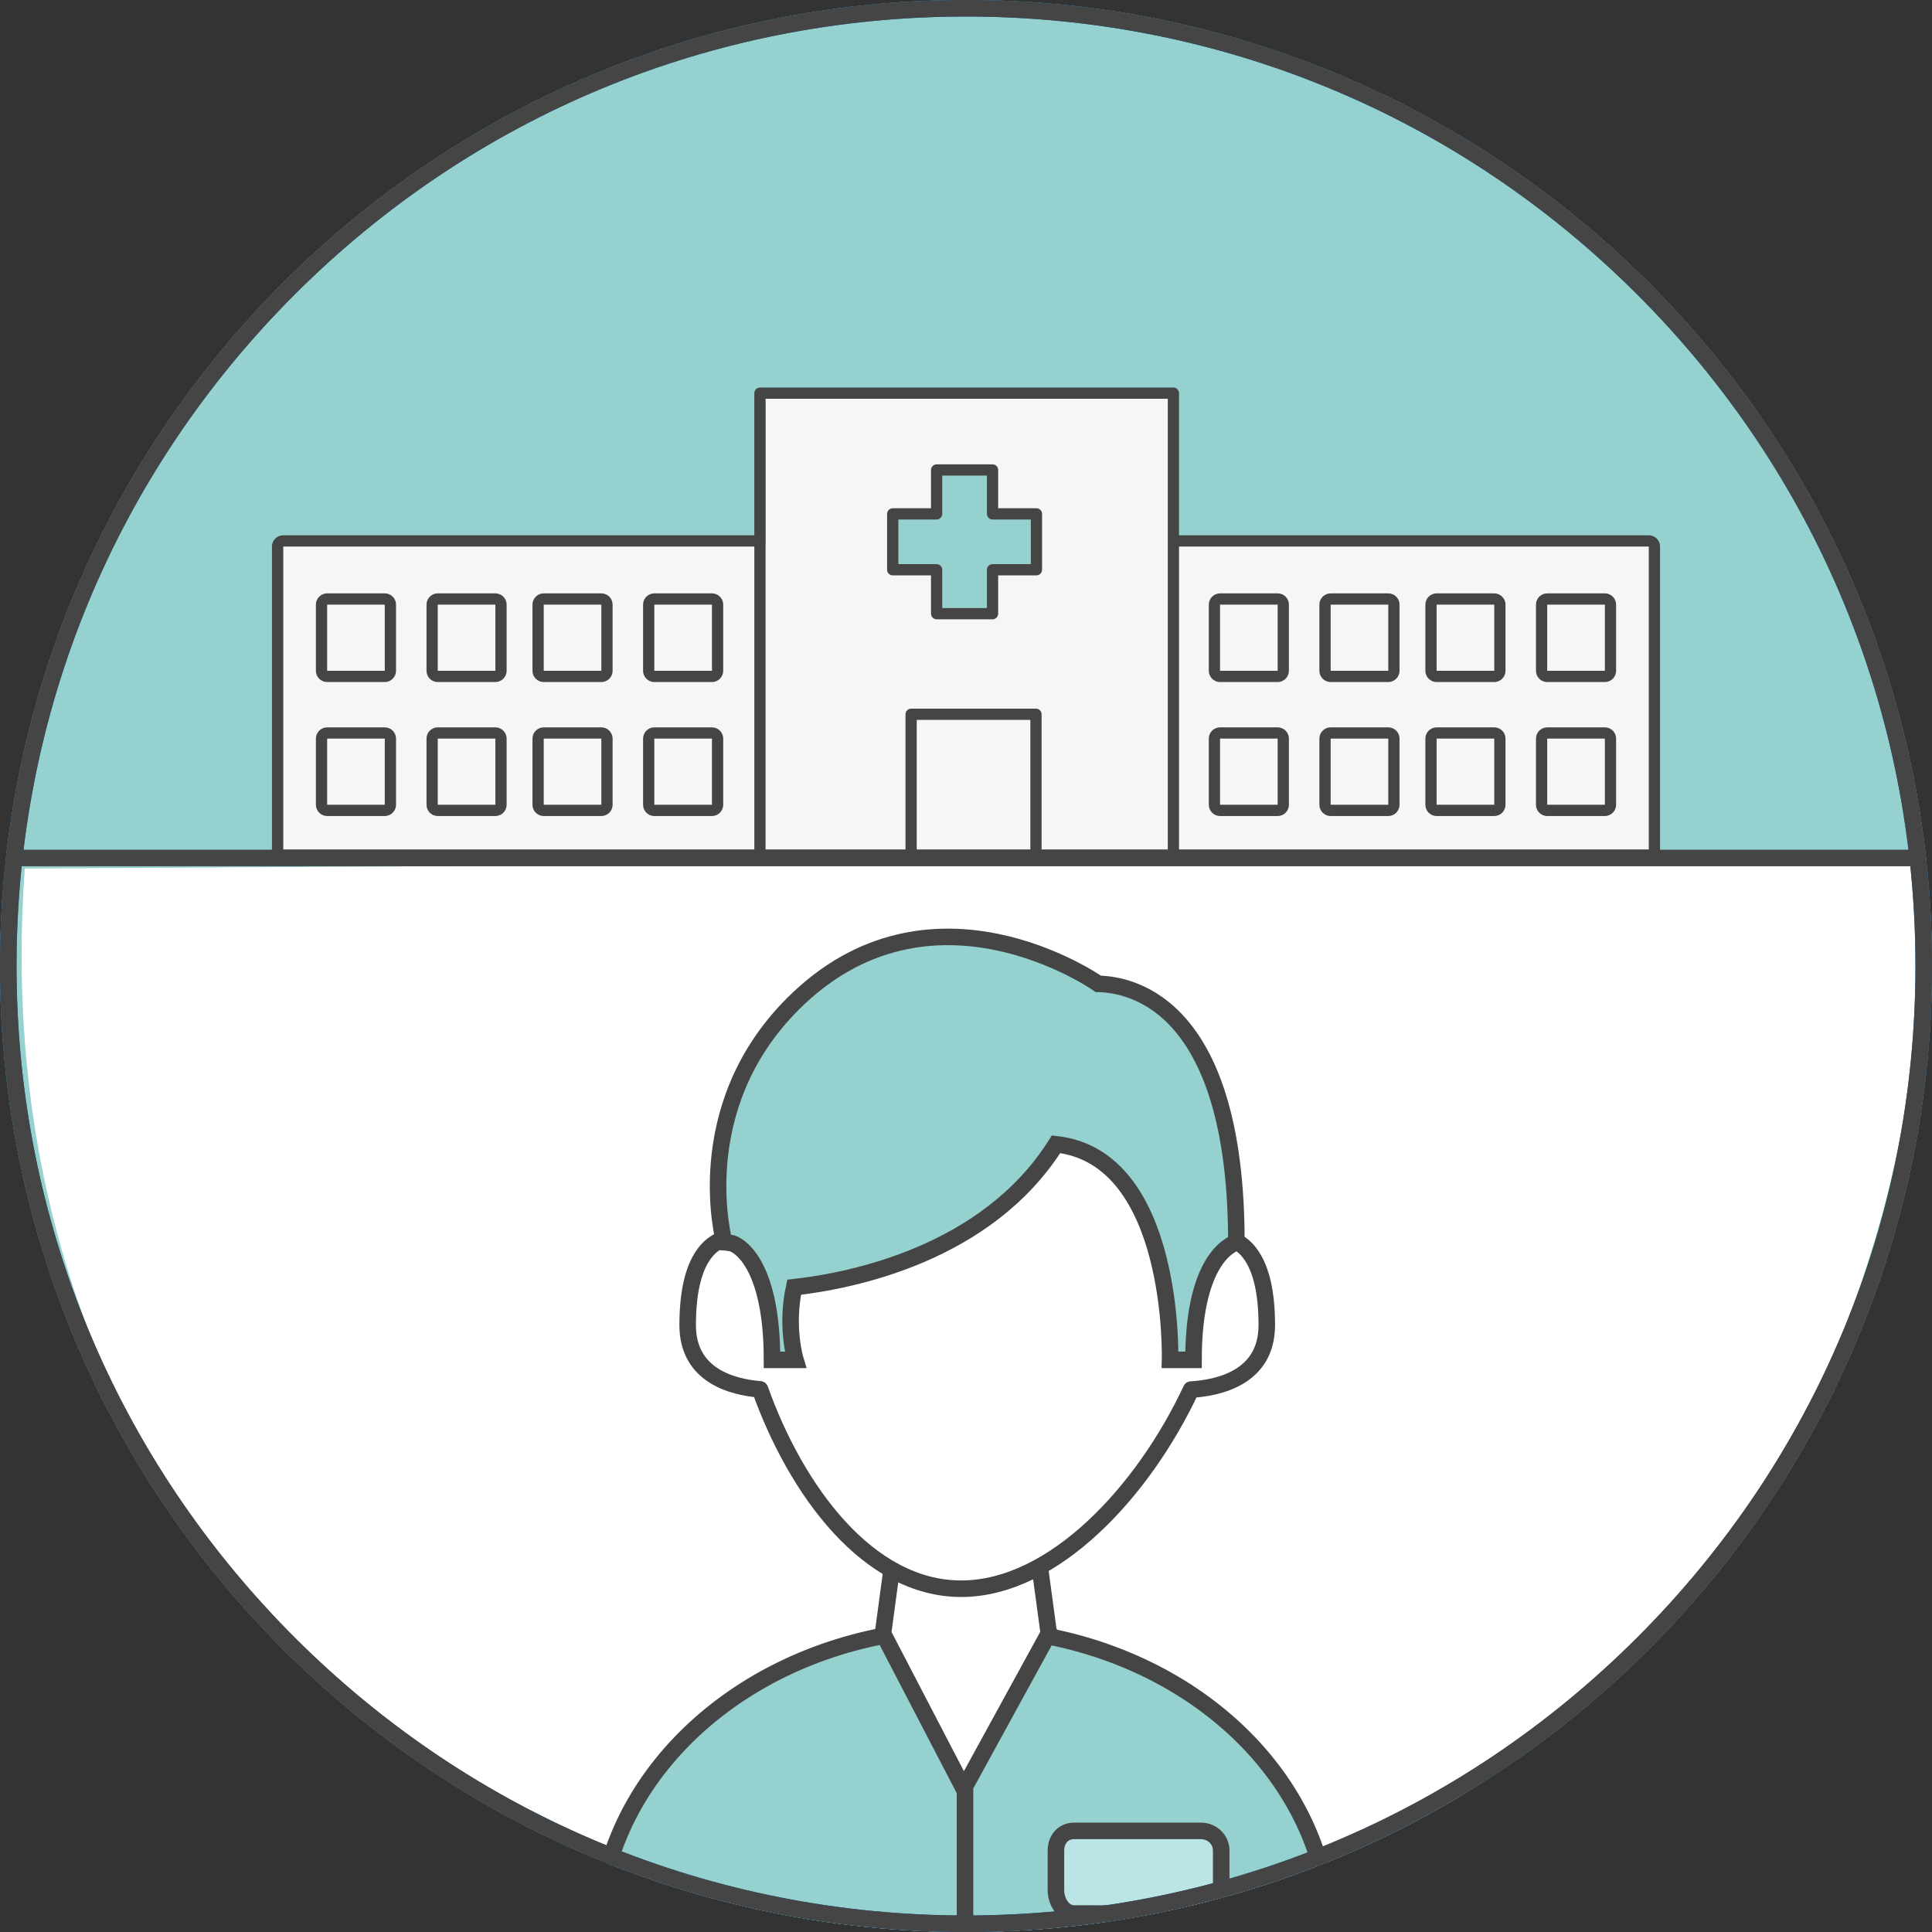 <?xml version="1.0" encoding="utf-8"?>
<!-- Generator: Adobe Illustrator 16.0.0, SVG Export Plug-In . SVG Version: 6.00 Build 0)  -->
<!DOCTYPE svg PUBLIC "-//W3C//DTD SVG 1.1//EN" "http://www.w3.org/Graphics/SVG/1.1/DTD/svg11.dtd">
<svg version="1.1" xmlns="http://www.w3.org/2000/svg" xmlns:xlink="http://www.w3.org/1999/xlink" x="0px" y="0px"
	 width="233.78px" height="233.78px" viewBox="0 0 233.78 233.78" enable-background="new 0 0 233.78 233.78" xml:space="preserve">
<rect x="0" y="0" width="233.78" height="233.78" fill="#333333" stroke="none"/>
<g id="Layer_1" display="none">
	<g display="inline">
		<g>
			<path fill="#DEF2FA" d="M116.892,232.78C52.989,232.78,1,180.792,1,116.889C1,52.988,52.989,1,116.892,1
				C180.793,1,232.78,52.988,232.78,116.889C232.78,180.792,180.793,232.78,116.892,232.78z"/>
			<path fill="#454545" d="M116.892,2c30.685,0,59.534,11.95,81.235,33.65c21.701,21.7,33.653,50.552,33.653,81.239
				c0,30.688-11.952,59.541-33.653,81.241s-50.551,33.65-81.235,33.65c-30.695,0-59.549-11.95-81.247-33.65
				C13.949,176.433,2,147.58,2,116.889c0-30.69,11.949-59.542,33.645-81.24C57.343,13.95,86.196,2,116.892,2 M116.892,0
				C52.317,0,0,52.332,0,116.889C0,181.448,52.317,233.78,116.892,233.78c64.547,0,116.889-52.332,116.889-116.891
				C233.78,52.332,181.438,0,116.892,0L116.892,0z"/>
		</g>
		<g>
			
				<path fill="#F5F6F6" stroke="#454545" stroke-width="2" stroke-linecap="round" stroke-linejoin="round" stroke-miterlimit="10" d="
				M156.189,44.036c0.29,0.097,0.446,0.411,0.35,0.701l-43.662,129.675c-0.098,0.29-0.412,0.445-0.701,0.349l-48.897-16.465
				c-0.289-0.098-0.445-0.41-0.349-0.701L106.591,27.92c0.097-0.291,0.413-0.446,0.702-0.348L156.189,44.036z"/>
			
				<path fill="#F5F6F6" stroke="#454545" stroke-width="2" stroke-linecap="round" stroke-linejoin="round" stroke-miterlimit="10" d="
				M149.692,47.339c0.237,0.081,0.364,0.336,0.285,0.574L109.365,168.53c-0.08,0.236-0.336,0.364-0.571,0.284l-38.609-12.997
				c-0.236-0.08-0.363-0.338-0.282-0.574l40.611-120.618c0.08-0.236,0.336-0.363,0.573-0.283L149.692,47.339z"/>
			
				<ellipse transform="matrix(0.319 -0.948 0.948 0.319 -21.547 173.027)" fill="#F5F6F6" stroke="#454545" stroke-width="2" stroke-linecap="round" stroke-linejoin="round" stroke-miterlimit="10" cx="109.644" cy="101.509" rx="9.995" ry="13.678"/>
		</g>
		
			<path fill="#F5F6F6" stroke="#454545" stroke-width="2" stroke-linecap="round" stroke-linejoin="round" stroke-miterlimit="10" d="
			M172.606,48.544c0.28,0.124,0.406,0.45,0.283,0.73l-55.387,125.118c-0.124,0.279-0.451,0.406-0.729,0.281l-47.18-20.884
			c-0.279-0.124-0.405-0.451-0.282-0.731l55.386-125.116c0.124-0.28,0.452-0.406,0.73-0.282L172.606,48.544z"/>
		
			<path fill="#F5F6F6" stroke="#454545" stroke-width="2" stroke-linecap="round" stroke-linejoin="round" stroke-miterlimit="10" d="
			M165.834,51.237c0.228,0.102,0.332,0.368,0.229,0.598l-51.518,116.377c-0.101,0.228-0.369,0.332-0.595,0.23l-37.252-16.488
			c-0.229-0.102-0.332-0.369-0.229-0.599l51.517-116.377c0.102-0.228,0.368-0.332,0.597-0.23L165.834,51.237z"/>
		
			<ellipse transform="matrix(0.405 -0.914 0.914 0.405 -20.808 171.033)" fill="#F5F6F6" stroke="#454545" stroke-width="2" stroke-linecap="round" stroke-linejoin="round" stroke-miterlimit="10" cx="120.978" cy="101.5" rx="9.996" ry="13.679"/>
		
			<path fill="#DEF2FA" stroke="#454545" stroke-width="2" stroke-linecap="round" stroke-linejoin="round" stroke-miterlimit="10" d="
			M177.26,173.954c0,0.449-0.362,0.812-0.812,0.812l-57.236,25.979l-65.355-25.979c-0.449,0-0.812-0.363-0.812-0.812V91.956
			c0-0.448,0.362-0.812,0.812-0.812c0,0,29.228,6.901,61.296,6.901s61.296-6.901,61.296-6.901c0.449,0,0.812,0.363,0.812,0.812
			V173.954z"/>
		<path fill="#DEF2FA" stroke="#454545" stroke-linecap="round" stroke-linejoin="round" stroke-miterlimit="10" d="
			M167.599,169.597c0,0.379-0.306,0.687-0.685,0.687l-48.333,21.938l-55.189-21.938c-0.38,0-0.686-0.308-0.686-0.687v-69.243
			c0-0.378,0.306-0.686,0.686-0.686c0,0,24.681,5.827,51.761,5.827s51.762-5.827,51.762-5.827c0.379,0,0.685,0.307,0.685,0.686
			V169.597z"/>
	</g>
</g>
<g id="Layer_2">
	<g>
		<g>
			<defs>
				<path id="SVGID_1_" d="M233.78,116.89c0,64.558-52.343,116.89-116.889,116.89C52.318,233.78,0,181.448,0,116.89
					C0,52.332,52.318,0,116.891,0C181.438,0,233.78,52.332,233.78,116.89z"/>
			</defs>
			<clipPath id="SVGID_2_">
				<use xlink:href="#SVGID_1_"  overflow="visible"/>
			</clipPath>
			<path clip-path="url(#SVGID_2_)" fill="#95D1CE" d="M233.78,116.89c0,64.558-52.343,116.89-116.889,116.89
				C52.318,233.78,0,181.448,0,116.89C0,52.332,52.318,0,116.891,0C181.438,0,233.78,52.332,233.78,116.89z"/>
			<polygon clip-path="url(#SVGID_2_)" fill="#F5F6F6" points="125.212,66.133 125.212,68.976 120.173,68.976 120.173,74.016 
				113.117,74.016 113.117,68.976 108.078,68.976 108.078,66.133 34.268,66.133 34.268,102.81 199.516,102.81 199.516,66.133 			"/>
			<path clip-path="url(#SVGID_2_)" fill="#F5F6F6" d="M92.638,48.255v54.555h48.79V48.255H92.638z M125.212,68.976h-5.039v5.04
				h-7.056v-5.04h-5.04v-7.055h5.04v-5.04h7.056v5.04h5.039V68.976z"/>
			<path clip-path="url(#SVGID_2_)" fill="#FFFFFF" d="M233.05,103.818c0.73,79.895-51.612,129.962-116.159,129.962
				c-64.573,0-119.434-52.588-113.89-128.687"/>
			<g clip-path="url(#SVGID_2_)">
				<g>
					<path fill="#454545" d="M46.558,73.161v8.008h-6.971v-8.008H46.558 M46.558,71.801h-6.971c-0.75,0-1.362,0.609-1.362,1.36
						v8.008c0,0.751,0.611,1.36,1.362,1.36h6.971c0.752,0,1.362-0.609,1.362-1.36v-8.008C47.92,72.41,47.31,71.801,46.558,71.801
						L46.558,71.801z"/>
				</g>
			</g>
			<g clip-path="url(#SVGID_2_)">
				<g>
					<path fill="#454545" d="M46.558,89.375v8.005h-6.971v-8.005H46.558 M46.558,88.015h-6.971c-0.75,0-1.362,0.608-1.362,1.36
						v8.005c0,0.753,0.611,1.361,1.362,1.361h6.971c0.752,0,1.362-0.608,1.362-1.361v-8.005
						C47.92,88.623,47.31,88.015,46.558,88.015L46.558,88.015z"/>
				</g>
			</g>
			<g clip-path="url(#SVGID_2_)">
				<g>
					<path fill="#454545" d="M59.943,73.161v8.008h-6.974v-8.008H59.943 M59.943,71.801h-6.974c-0.753,0-1.359,0.609-1.359,1.36
						v8.008c0,0.751,0.606,1.36,1.359,1.36h6.974c0.75,0,1.36-0.609,1.36-1.36v-8.008C61.303,72.41,60.693,71.801,59.943,71.801
						L59.943,71.801z"/>
				</g>
			</g>
			<g clip-path="url(#SVGID_2_)">
				<g>
					<path fill="#454545" d="M59.943,89.375v8.005h-6.974v-8.005H59.943 M59.943,88.015h-6.974c-0.753,0-1.359,0.608-1.359,1.36
						v8.005c0,0.753,0.606,1.361,1.359,1.361h6.974c0.75,0,1.36-0.608,1.36-1.361v-8.005C61.303,88.623,60.693,88.015,59.943,88.015
						L59.943,88.015z"/>
				</g>
			</g>
			<g clip-path="url(#SVGID_2_)">
				<g>
					<path fill="#454545" d="M72.765,73.161v8.008h-6.971v-8.008H72.765 M72.765,71.801h-6.971c-0.753,0-1.362,0.609-1.362,1.36
						v8.008c0,0.751,0.609,1.36,1.362,1.36h6.971c0.751,0,1.362-0.609,1.362-1.36v-8.008C74.127,72.41,73.516,71.801,72.765,71.801
						L72.765,71.801z"/>
				</g>
			</g>
			<g clip-path="url(#SVGID_2_)">
				<g>
					<path fill="#454545" d="M72.765,89.375v8.005h-6.971v-8.005H72.765 M72.765,88.015h-6.971c-0.753,0-1.362,0.608-1.362,1.36
						v8.005c0,0.753,0.609,1.361,1.362,1.361h6.971c0.751,0,1.362-0.608,1.362-1.361v-8.005
						C74.127,88.623,73.516,88.015,72.765,88.015L72.765,88.015z"/>
				</g>
			</g>
			<g clip-path="url(#SVGID_2_)">
				<g>
					<path fill="#454545" d="M86.151,73.161v8.008h-6.974v-8.008H86.151 M86.151,71.801h-6.974c-0.752,0-1.362,0.609-1.362,1.36
						v8.008c0,0.751,0.61,1.36,1.362,1.36h6.974c0.749,0,1.36-0.609,1.36-1.36v-8.008C87.511,72.41,86.9,71.801,86.151,71.801
						L86.151,71.801z"/>
				</g>
			</g>
			<g clip-path="url(#SVGID_2_)">
				<g>
					<path fill="#454545" d="M86.151,89.375v8.005h-6.974v-8.005H86.151 M86.151,88.015h-6.974c-0.752,0-1.362,0.608-1.362,1.36
						v8.005c0,0.753,0.61,1.361,1.362,1.361h6.974c0.749,0,1.36-0.608,1.36-1.361v-8.005C87.511,88.623,86.9,88.015,86.151,88.015
						L86.151,88.015z"/>
				</g>
			</g>
			<g clip-path="url(#SVGID_2_)">
				<g>
					<path fill="#454545" d="M154.602,73.161v8.008h-6.973v-8.008H154.602 M154.602,71.801h-6.973c-0.75,0-1.359,0.609-1.359,1.36
						v8.008c0,0.751,0.609,1.36,1.359,1.36h6.973c0.754,0,1.36-0.609,1.36-1.36v-8.008C155.962,72.41,155.355,71.801,154.602,71.801
						L154.602,71.801z"/>
				</g>
			</g>
			<g clip-path="url(#SVGID_2_)">
				<g>
					<path fill="#454545" d="M154.602,89.375v8.005h-6.973v-8.005H154.602 M154.602,88.015h-6.973c-0.75,0-1.359,0.608-1.359,1.36
						v8.005c0,0.753,0.609,1.361,1.359,1.361h6.973c0.754,0,1.36-0.608,1.36-1.361v-8.005
						C155.962,88.623,155.355,88.015,154.602,88.015L154.602,88.015z"/>
				</g>
			</g>
			<g clip-path="url(#SVGID_2_)">
				<g>
					<path fill="#454545" d="M167.989,73.161v8.008h-6.974v-8.008H167.989 M167.989,71.801h-6.974c-0.75,0-1.362,0.609-1.362,1.36
						v8.008c0,0.751,0.612,1.36,1.362,1.36h6.974c0.75,0,1.359-0.609,1.359-1.36v-8.008
						C169.349,72.41,168.739,71.801,167.989,71.801L167.989,71.801z"/>
				</g>
			</g>
			<g clip-path="url(#SVGID_2_)">
				<g>
					<path fill="#454545" d="M167.989,89.375v8.005h-6.974v-8.005H167.989 M167.989,88.015h-6.974c-0.75,0-1.362,0.608-1.362,1.36
						v8.005c0,0.753,0.612,1.361,1.362,1.361h6.974c0.75,0,1.359-0.608,1.359-1.361v-8.005
						C169.349,88.623,168.739,88.015,167.989,88.015L167.989,88.015z"/>
				</g>
			</g>
			<g clip-path="url(#SVGID_2_)">
				<g>
					<path fill="#454545" d="M180.812,73.161v8.008h-6.975v-8.008H180.812 M180.812,71.801h-6.975c-0.751,0-1.36,0.609-1.36,1.36
						v8.008c0,0.751,0.609,1.36,1.36,1.36h6.975c0.751,0,1.358-0.609,1.358-1.36v-8.008
						C182.171,72.41,181.563,71.801,180.812,71.801L180.812,71.801z"/>
				</g>
			</g>
			<g clip-path="url(#SVGID_2_)">
				<g>
					<path fill="#454545" d="M180.812,89.375v8.005h-6.975v-8.005H180.812 M180.812,88.015h-6.975c-0.751,0-1.36,0.608-1.36,1.36
						v8.005c0,0.753,0.609,1.361,1.36,1.361h6.975c0.751,0,1.358-0.608,1.358-1.361v-8.005
						C182.171,88.623,181.563,88.015,180.812,88.015L180.812,88.015z"/>
				</g>
			</g>
			<g clip-path="url(#SVGID_2_)">
				<g>
					<path fill="#454545" d="M194.196,73.161v8.008h-6.976v-8.008H194.196 M194.196,71.801h-6.976c-0.752,0-1.36,0.609-1.36,1.36
						v8.008c0,0.751,0.608,1.36,1.36,1.36h6.976c0.749,0,1.358-0.609,1.358-1.36v-8.008
						C195.555,72.41,194.945,71.801,194.196,71.801L194.196,71.801z"/>
				</g>
			</g>
			<g clip-path="url(#SVGID_2_)">
				<g>
					<path fill="#454545" d="M194.196,89.375v8.005h-6.976v-8.005H194.196 M194.196,88.015h-6.976c-0.752,0-1.36,0.608-1.36,1.36
						v8.005c0,0.753,0.608,1.361,1.36,1.361h6.976c0.749,0,1.358-0.608,1.358-1.361v-8.005
						C195.555,88.623,194.945,88.015,194.196,88.015L194.196,88.015z"/>
				</g>
			</g>
			<path clip-path="url(#SVGID_2_)" fill="#454545" d="M199.516,64.773h-57.939v1.36h57.939v36.677H34.268V66.133h58.099v-1.36
				H34.268c-0.75,0-1.361,0.608-1.361,1.36v36.677c0,0.752,0.611,1.36,1.361,1.36h165.248c0.752,0,1.357-0.608,1.357-1.36V66.133
				C200.873,65.381,200.268,64.773,199.516,64.773z"/>
			<path clip-path="url(#SVGID_2_)" fill="#427FC2" d="M91.957,104.059"/>
			<path clip-path="url(#SVGID_2_)" fill="#454545" d="M142.666,103.051h-1.36V48.255H92.638v54.795h-1.361V47.574
				c0-0.375,0.304-0.679,0.68-0.679h50.032c0.375,0,0.678,0.305,0.678,0.679V103.051z"/>
			<path clip-path="url(#SVGID_2_)" fill="#454545" d="M125.358,103.869c-0.377,0-0.682-0.304-0.682-0.679V87.11h-13.749v16.08
				c0,0.375-0.301,0.679-0.677,0.679c-0.379,0-0.68-0.304-0.68-0.679V86.431c0-0.376,0.301-0.681,0.68-0.681h15.107
				c0.377,0,0.68,0.305,0.68,0.681v16.759C126.038,103.565,125.735,103.869,125.358,103.869z"/>
			
				<path clip-path="url(#SVGID_2_)" fill="none" stroke="#1C3868" stroke-width="2" stroke-linecap="round" stroke-linejoin="round" stroke-miterlimit="10" d="
				M106.91,197.611"/>
			
				<path clip-path="url(#SVGID_2_)" fill="#FFFFFF" stroke="#1C3868" stroke-width="2" stroke-linecap="round" stroke-linejoin="round" stroke-miterlimit="10" d="
				M126.966,197.677"/>
			
				<path clip-path="url(#SVGID_2_)" fill="#FFFFFF" stroke="#1C3868" stroke-width="2" stroke-linecap="round" stroke-linejoin="round" stroke-miterlimit="10" d="
				M106.91,197.611"/>
			
				<path clip-path="url(#SVGID_2_)" fill="#FFFFFF" stroke="#1C3868" stroke-width="2" stroke-linecap="round" stroke-linejoin="round" stroke-miterlimit="10" d="
				M136.877,201.137"/>
			
				<path clip-path="url(#SVGID_2_)" fill="#FFFFFF" stroke="#1C3868" stroke-width="2" stroke-linecap="round" stroke-linejoin="round" stroke-miterlimit="10" d="
				M126.966,198.98"/>
			<path clip-path="url(#SVGID_2_)" fill="#95D1CE" stroke="#454545" stroke-width="2" stroke-miterlimit="10" d="M126.896,198.009
				c19.544,3.871,34.09,18.645,34.09,36.6l-88.588-0.006c0-17.885,14.722-32.85,34.444-36.653"/>
			
				<path clip-path="url(#SVGID_2_)" fill="#FFFFFF" stroke="#1C3868" stroke-width="2" stroke-linecap="round" stroke-linejoin="round" stroke-miterlimit="10" d="
				M106.262,198.98"/>
			
				<polygon clip-path="url(#SVGID_2_)" fill="#FFFFFF" stroke="#454545" stroke-width="2" stroke-linecap="round" stroke-linejoin="round" stroke-miterlimit="10" points="
				126.893,197.544 125.271,185.544 108.482,185.544 106.861,197.544 106.786,197.544 116.613,216.439 126.966,197.544 			"/>
			
				<path clip-path="url(#SVGID_2_)" fill="#FFFFFF" stroke="#454545" stroke-width="2" stroke-linecap="round" stroke-linejoin="round" stroke-miterlimit="10" d="
				M153.286,160.354c0-8.254-2.945-10.268-5.127-10.628c-1.385-13.634-14.091-24.314-29.569-24.314
				c-15.455,0-28.149,10.646-29.566,24.252c-2.184,0.055-5.813,1.525-5.813,10.69c0,6.109,5.407,7.491,8.758,7.761
				c4.364,12.241,13.08,24.126,24.334,24.126c11.248,0,22.106-11.867,27.824-24.099C147.428,167.95,153.286,166.712,153.286,160.354
				z"/>
			<path clip-path="url(#SVGID_2_)" fill="#95D1CE" stroke="#454545" stroke-width="2" stroke-miterlimit="10" d="M132.9,119.051
				c-0.131-0.092-20.312-14.222-36.963,2.43c-12.736,12.736-8.3,28.829-8.3,28.829s0.403,0.023,0.978,0.142
				c1.201,0.414,4.801,3.093,4.801,14.093h2.838c0,0-1.21-3.962-0.158-8.783c6.929-0.779,23.319-4.002,31.691-17.301
				c14.492,1.576,13.794,26.084,13.794,26.084h2.839c0-13,5.188-14.189,5.188-14.189C149.607,121.884,137.23,119.135,132.9,119.051z
				"/>
			<path clip-path="url(#SVGID_2_)" fill="#BBE4E7" stroke="#454545" stroke-width="2" stroke-miterlimit="10" d="M147.771,228.707
				c0,1.446-1.177,2.837-2.458,2.837h-15.343c-1.281,0-2.199-1.391-2.199-2.837v-4.752c0-1.446,0.918-2.411,2.199-2.411h15.343
				c1.281,0,2.458,0.965,2.458,2.411V228.707z"/>
			
				<line clip-path="url(#SVGID_2_)" fill="#FFFFFF" stroke="#454545" stroke-width="2" stroke-linecap="round" stroke-linejoin="round" stroke-miterlimit="10" x1="116.771" y1="216.544" x2="116.771" y2="234.544"/>
			
				<line clip-path="url(#SVGID_2_)" fill="none" stroke="#454545" stroke-width="2" stroke-miterlimit="10" x1="0.731" y1="103.818" x2="233.05" y2="103.818"/>
			<path clip-path="url(#SVGID_2_)" fill="none" d="M233.78,116.89c0,64.558-52.343,116.89-116.889,116.89
				C52.318,233.78,0,181.448,0,116.89C0,52.332,52.318,0,116.891,0C181.438,0,233.78,52.332,233.78,116.89z"/>
			<path clip-path="url(#SVGID_2_)" fill="none" d="M233.78,116.89c0,64.558-52.343,116.89-116.889,116.89
				C52.318,233.78,0,181.448,0,116.89C0,52.332,52.318,0,116.891,0C181.438,0,233.78,52.332,233.78,116.89z"/>
			<g clip-path="url(#SVGID_2_)">
				<g>
					<path fill="#1160A9" d="M116.891,2c30.685,0,59.535,11.95,81.235,33.65c21.702,21.701,33.654,50.552,33.654,81.24
						s-11.952,59.54-33.654,81.24c-21.7,21.7-50.55,33.65-81.235,33.65c-30.695,0-59.548-11.95-81.246-33.65
						C13.949,176.433,2,147.581,2,116.89s11.949-59.542,33.645-81.24C57.343,13.95,86.196,2,116.891,2 M116.891,0
						C52.318,0,0,52.332,0,116.89c0,64.558,52.318,116.89,116.891,116.89c64.546,0,116.889-52.332,116.889-116.89
						C233.78,52.332,181.438,0,116.891,0L116.891,0z"/>
				</g>
			</g>
			<g clip-path="url(#SVGID_2_)">
				<path fill="#454545" d="M120.101,74.939h-6.766c-0.375,0-0.679-0.306-0.679-0.681v-4.636h-4.631c-0.375,0-0.68-0.305-0.68-0.68
					v-6.759c0-0.376,0.305-0.682,0.68-0.682h4.631v-4.634c0-0.375,0.304-0.679,0.679-0.679h6.766c0.378,0,0.681,0.305,0.681,0.679
					v4.634h4.632c0.377,0,0.679,0.306,0.679,0.682v6.759c0,0.375-0.302,0.68-0.679,0.68h-4.632v4.636
					C120.781,74.633,120.479,74.939,120.101,74.939z M114.013,73.578h5.408v-4.635c0-0.376,0.306-0.68,0.68-0.68h4.635v-5.399
					h-4.635c-0.374,0-0.68-0.305-0.68-0.68v-4.637h-5.408v4.637c0,0.375-0.303,0.68-0.678,0.68h-4.631v5.399h4.631
					c0.375,0,0.678,0.304,0.678,0.68V73.578z"/>
			</g>
			<g clip-path="url(#SVGID_2_)">
				<g>
					<path fill="#454545" d="M116.891,2c30.685,0,59.535,11.95,81.235,33.65c21.702,21.701,33.654,50.552,33.654,81.24
						s-11.952,59.54-33.654,81.24c-21.7,21.7-50.55,33.65-81.235,33.65c-30.695,0-59.548-11.95-81.246-33.65
						C13.949,176.433,2,147.581,2,116.89s11.949-59.542,33.645-81.24C57.343,13.95,86.196,2,116.891,2 M116.891,0
						C52.318,0,0,52.332,0,116.89c0,64.558,52.318,116.89,116.891,116.89c64.546,0,116.889-52.332,116.889-116.89
						C233.78,52.332,181.438,0,116.891,0L116.891,0z"/>
				</g>
			</g>
		</g>
	</g>
</g>
</svg>

